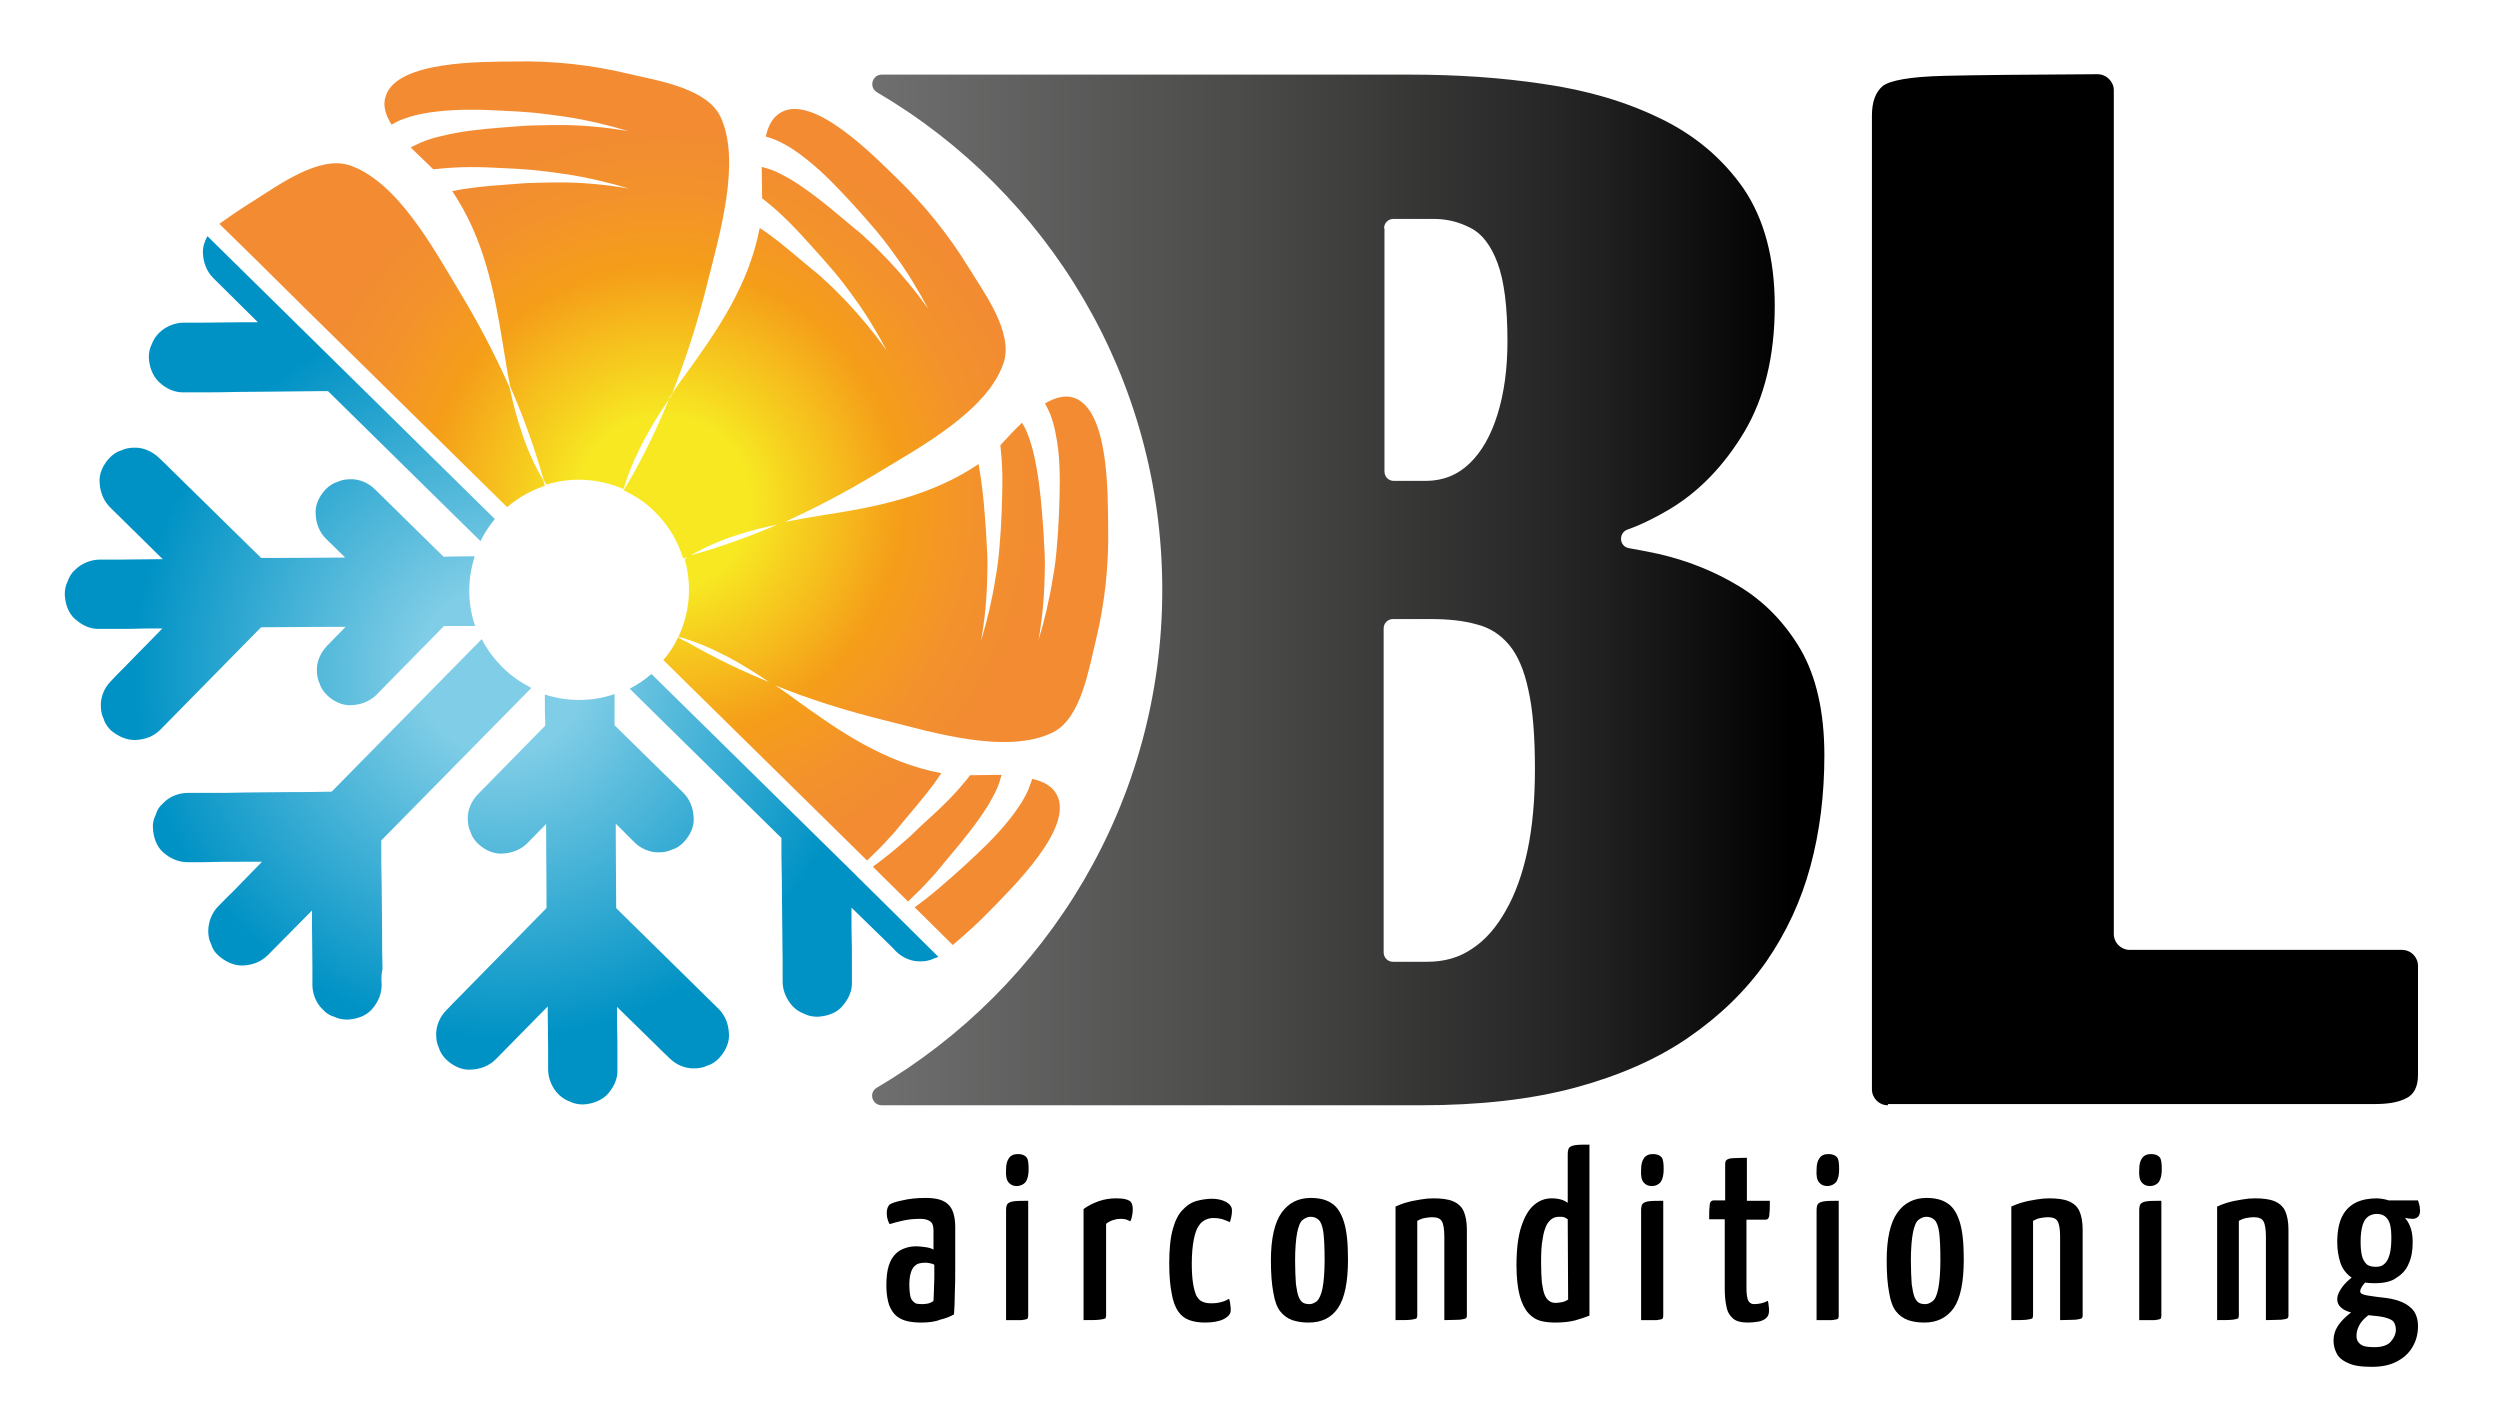 <svg xmlns="http://www.w3.org/2000/svg" xmlns:xlink="http://www.w3.org/1999/xlink" id="Laag_1" x="0px" y="0px" viewBox="0 0 609.8 347.3" style="enable-background:new 0 0 609.8 347.3;" xml:space="preserve"><style type="text/css">	.st0{display:none;}	.st1{display:inline;}	.st2{fill:url(#SVGID_1_);}	.st3{fill:url(#SVGID_00000124146181376043253720000010539464051455171237_);}	.st4{fill:url(#SVGID_00000124147624838740614530000000704382605026519186_);}	.st5{fill:url(#SVGID_00000011710517889888138100000017371019028739416197_);}	.st6{fill:url(#SVGID_00000149365477736247526080000013736883973775707778_);}	.st7{fill:url(#SVGID_00000005968002079371355200000004864018134047066767_);}	.st8{fill:url(#SVGID_00000049903574186377209380000002833324323070417280_);}	.st9{fill:url(#SVGID_00000063596688851253234250000001582998236078323643_);}	.st10{fill:url(#SVGID_00000088118693981704418270000011757674389922954680_);}	.st11{fill:url(#SVGID_00000026157174370563733450000012941808799183472564_);}	.st12{fill:url(#SVGID_00000058578372898279221970000016539830792251043515_);}	.st13{fill:url(#SVGID_00000149368010027114554420000017283811215957473723_);}	.st14{fill:url(#SVGID_00000056421804537446449030000011864044077133169587_);}	.st15{fill:url(#SVGID_00000048473931001928138260000006863303176786065321_);}	.st16{fill:url(#SVGID_00000110448434709578291290000017911387838614178996_);}	.st17{fill:url(#SVGID_00000157291912633595010460000011753703022658730142_);}	.st18{fill:url(#SVGID_00000106837730951471063600000016355391273633969300_);}	.st19{fill:url(#SVGID_00000168108231499881619400000008106733768629349534_);}	.st20{fill:url(#SVGID_00000050644843694468112700000014569156837449962664_);}	.st21{fill:url(#SVGID_00000033339385230362049500000013605070352153869226_);}	.st22{fill:url(#SVGID_00000165209461430068991650000014246388874244173464_);}	.st23{fill:url(#SVGID_00000116235858718300121540000018098455919314469545_);}	.st24{fill:url(#SVGID_00000145771302531053893970000013869220537751277984_);}	.st25{fill:url(#SVGID_00000170977506554591661180000007726222077902882746_);}</style><g class="st0">	<g class="st1">		<linearGradient id="SVGID_1_" gradientUnits="userSpaceOnUse" x1="18.494" y1="69.548" x2="241.019" y2="302.632">			<stop offset="0" style="stop-color:#706F6F"></stop>			<stop offset="0.405" style="stop-color:#494948"></stop>			<stop offset="0.758" style="stop-color:#212121"></stop>			<stop offset="0.965" style="stop-color:#000000"></stop>		</linearGradient>		<path class="st2" d="M49.8,96.3c-0.5,1.6-0.5,1.6-6.3,10.4c-1.6,2.4-3.5,5.7-5,8.1c-5.2,7.2-7.5-3.7-8.2-7.3    c-0.7-3.6-0.9-8.5-1-12.2c0.8-8.6,4.1-12.6,15.1-25.3c0.9-0.9,3.2-3.3,3.2,0.1c0.2,10.7,0.2,10.7,2,16.9    C50.1,88.3,51.2,92,49.8,96.3"></path>					<linearGradient id="SVGID_00000106129307481331425370000008924199642228597632_" gradientUnits="userSpaceOnUse" x1="11.866" y1="75.874" x2="234.394" y2="308.961">			<stop offset="0" style="stop-color:#706F6F"></stop>			<stop offset="0.405" style="stop-color:#494948"></stop>			<stop offset="0.758" style="stop-color:#212121"></stop>			<stop offset="0.965" style="stop-color:#000000"></stop>		</linearGradient>		<path style="fill:url(#SVGID_00000106129307481331425370000008924199642228597632_);" d="M81.9,128.4c0,1,0,1-9.8,21.3    c-3.4,5.1-8.1,7.7-29-16.2c-5.3-8-3.8-10.4,8.5-29.4c2.1-2.6,4.3-3.3,6.5-2c0.8,0.4,1.7,1.2,2.3,1.8c6,6.2,7.4,7.7,16.5,15    C78.3,120.2,82,123.5,81.9,128.4"></path>					<linearGradient id="SVGID_00000159461492186678980280000011468502166661792915_" gradientUnits="userSpaceOnUse" x1="20.07" y1="68.043" x2="242.597" y2="301.127">			<stop offset="0" style="stop-color:#706F6F"></stop>			<stop offset="0.405" style="stop-color:#494948"></stop>			<stop offset="0.758" style="stop-color:#212121"></stop>			<stop offset="0.965" style="stop-color:#000000"></stop>		</linearGradient>		<path style="fill:url(#SVGID_00000159461492186678980280000011468502166661792915_);" d="M133.7,158c0.2,1.9,0.2,1.9-8.6,22.6    c-5,8-12.3,3.6-39.7-12.8c-2-1.4-7.2-5.2-6.7-11.6c0.1-0.9,3.2-7.6,9.3-20c1.6-2.4,4.2-4.6,10.6-2.5c3.4,1.1,7.3,4,10.4,5.8    c5,2.9,11.9,6.4,17,9.1C128,149.6,133.1,152.7,133.7,158"></path>					<linearGradient id="SVGID_00000124160181850408859530000011583831538600816038_" gradientUnits="userSpaceOnUse" x1="34.79" y1="53.99" x2="257.316" y2="287.074">			<stop offset="0" style="stop-color:#706F6F"></stop>			<stop offset="0.405" style="stop-color:#494948"></stop>			<stop offset="0.758" style="stop-color:#212121"></stop>			<stop offset="0.965" style="stop-color:#000000"></stop>		</linearGradient>		<path style="fill:url(#SVGID_00000124160181850408859530000011583831538600816038_);" d="M187.8,184.4c0.1,2,0.1,2-9.4,20.5    c-4.2,6.1-4.2,6.1-37.5-8.6c-2-1-7.9-4.2-7.7-10.2c0-0.3,0-0.3,8.6-20.5c1-1.6,3.3-5.4,11.5-3.3c0.9,0.2,0.9,0.2,28,13.4    C183.1,176.8,187.6,179.5,187.8,184.4"></path>					<linearGradient id="SVGID_00000081636836740761380220000004903430650201216958_" gradientUnits="userSpaceOnUse" x1="47.091" y1="42.243" x2="269.619" y2="275.33">			<stop offset="0" style="stop-color:#706F6F"></stop>			<stop offset="0.405" style="stop-color:#494948"></stop>			<stop offset="0.758" style="stop-color:#212121"></stop>			<stop offset="0.965" style="stop-color:#000000"></stop>		</linearGradient>		<path style="fill:url(#SVGID_00000081636836740761380220000004903430650201216958_);" d="M225.6,207.4c-0.3,1.2-0.6,2.5-11.1,17.7    c-2.2,2.7-4.3,3.4-7.4,2.5c-2-0.6-4.3-2.5-6.1-3.6c-3.3-2-8-4.3-11.4-6c-3.9-2.3-5.5-5.2-5-8.6c0.5-3.2,3.3-6.7,4.8-9.5    c1.4-2.7,3.2-6.3,4.6-9c5.5-8.2,13.4-2.6,29,8.6C224.3,200.6,226.7,202.9,225.6,207.4"></path>					<linearGradient id="SVGID_00000085970271154163015160000017365069351243923331_" gradientUnits="userSpaceOnUse" x1="-14.865" y1="101.395" x2="207.662" y2="334.481">			<stop offset="0" style="stop-color:#706F6F"></stop>			<stop offset="0.405" style="stop-color:#494948"></stop>			<stop offset="0.758" style="stop-color:#212121"></stop>			<stop offset="0.965" style="stop-color:#000000"></stop>		</linearGradient>		<path style="fill:url(#SVGID_00000085970271154163015160000017365069351243923331_);" d="M63.8,166.2c0.1,1.8,0.1,1.8-3.8,11.9    c-1,2.6-2.2,6.3-3,9c-1.3,2.7-4.8,10-27.6-19.1c-6.1-9.6-4.1-13.9,3.2-29.9c0.6-1.1,2.3-3.9,5.7-1.5c0.8,0.5,1.7,1.5,2.3,2.2    c7.7,9,7.7,9,17.4,17.3C59.5,157.5,63.4,161.1,63.8,166.2"></path>					<linearGradient id="SVGID_00000163776874114190098200000000835432723993305475_" gradientUnits="userSpaceOnUse" x1="-7.137" y1="94.017" x2="215.39" y2="327.103">			<stop offset="0" style="stop-color:#706F6F"></stop>			<stop offset="0.405" style="stop-color:#494948"></stop>			<stop offset="0.758" style="stop-color:#212121"></stop>			<stop offset="0.965" style="stop-color:#000000"></stop>		</linearGradient>		<path style="fill:url(#SVGID_00000163776874114190098200000000835432723993305475_);" d="M117.2,197.1c0.1,0.6,0.1,0.6-6.5,19.4    c-3.7,6.7-12.5,2.6-38.6-11.8c-10.6-7-9.7-9.2-1.4-30.2c2.5-4.3,6.7-3.3,8.4-2.7c2.4,0.9,2.4,0.9,12.8,7.1    c5.1,3.1,12.2,6.7,17.5,9.4C111.2,189.4,116.3,192.3,117.2,197.1"></path>					<linearGradient id="SVGID_00000075162365999566079560000013386765121114318988_" gradientUnits="userSpaceOnUse" x1="8.979" y1="78.63" x2="231.506" y2="311.716">			<stop offset="0" style="stop-color:#706F6F"></stop>			<stop offset="0.405" style="stop-color:#494948"></stop>			<stop offset="0.758" style="stop-color:#212121"></stop>			<stop offset="0.965" style="stop-color:#000000"></stop>		</linearGradient>		<path style="fill:url(#SVGID_00000075162365999566079560000013386765121114318988_);" d="M170,219.7c0.1,0.8,0.1,0.8-7.4,16.6    c-3.4,5-4,4.8-35.4-6.6c-5.3-2.3-8.1-5.1-8.4-8.4c-0.1-1.3,6.4-17.2,6.5-17.4c1.3-2.2,3.8-4.5,11-2.9c0.2,0,0.2,0,27.3,11.4    C165.3,213.3,169.7,215.5,170,219.7"></path>					<linearGradient id="SVGID_00000064341036993128900480000009291129148015625908_" gradientUnits="userSpaceOnUse" x1="22.74" y1="65.495" x2="245.266" y2="298.579">			<stop offset="0" style="stop-color:#706F6F"></stop>			<stop offset="0.405" style="stop-color:#494948"></stop>			<stop offset="0.758" style="stop-color:#212121"></stop>			<stop offset="0.965" style="stop-color:#000000"></stop>		</linearGradient>		<path style="fill:url(#SVGID_00000064341036993128900480000009291129148015625908_);" d="M205.4,237.3c-0.4,1.4-0.4,1.4-9.2,13    c-1.2,1.4-2.8,2.5-5.9,1.9c-1.7-0.3-3.8-1.6-5.5-2.3c-3.1-1.3-7.4-2.8-10.6-4c-4.7-2-5.5-4.5-5.4-6.3c0-0.3,0.1-0.9,7.4-14.7    c4.9-6.8,12.3-2.4,27,6.3C204.2,232.1,206.4,233.8,205.4,237.3"></path>					<linearGradient id="SVGID_00000019645937144917879150000001876199319602511806_" gradientUnits="userSpaceOnUse" x1="-35.331" y1="120.934" x2="187.195" y2="354.019">			<stop offset="0" style="stop-color:#706F6F"></stop>			<stop offset="0.405" style="stop-color:#494948"></stop>			<stop offset="0.758" style="stop-color:#212121"></stop>			<stop offset="0.965" style="stop-color:#000000"></stop>		</linearGradient>		<path style="fill:url(#SVGID_00000019645937144917879150000001876199319602511806_);" d="M52.6,202.1c0.4,1.5,0.4,1.5-0.5,10.2    c-0.2,2.2-0.2,5.1-0.1,7.2c-0.7,5.9-11.4-2.5-24.9-19.6c-5.9-8.7-7.3-13.6-5.1-28.6c0.3-1.2,0.9-3.4,3.9-0.7    c0.7,0.7,1.6,1.7,2.2,2.5c7.5,9.6,7.8,9.9,17.5,19C47,193.4,51.2,197.5,52.6,202.1"></path>					<linearGradient id="SVGID_00000003066276955165371000000000383763690086023308_" gradientUnits="userSpaceOnUse" x1="-27.206" y1="113.178" x2="195.321" y2="346.262">			<stop offset="0" style="stop-color:#706F6F"></stop>			<stop offset="0.405" style="stop-color:#494948"></stop>			<stop offset="0.758" style="stop-color:#212121"></stop>			<stop offset="0.965" style="stop-color:#000000"></stop>		</linearGradient>		<path style="fill:url(#SVGID_00000003066276955165371000000000383763690086023308_);" d="M105.6,230.1c0.5,1.3,0.5,1.3-1,8.8    c-0.4,1.8-0.6,4.3-0.8,6.2c-0.8,2.4-2.1,6.4-35.3-10.5c-11.3-6.7-10.7-10.5-8.4-24.6c0.9-2.5,3.2-3.2,6.8-1.9    c1.2,0.4,2.8,1.1,3.9,1.7c10.6,5.7,12.8,6.9,26.3,13C98.9,223.7,104.1,226.2,105.6,230.1"></path>					<linearGradient id="SVGID_00000038373080900765954060000015354271085522816955_" gradientUnits="userSpaceOnUse" x1="-9.971" y1="96.723" x2="212.556" y2="329.808">			<stop offset="0" style="stop-color:#706F6F"></stop>			<stop offset="0.405" style="stop-color:#494948"></stop>			<stop offset="0.758" style="stop-color:#212121"></stop>			<stop offset="0.965" style="stop-color:#000000"></stop>		</linearGradient>		<path style="fill:url(#SVGID_00000038373080900765954060000015354271085522816955_);" d="M157,247.4c0.3,1,0.3,1-1.7,6.8    c-0.5,1.4-0.9,3.2-1.2,4.7c-1.7,3.6-7.1,2.4-32.4-4.2c-11.4-3.6-11.1-5-7.5-19.2c1.7-3.4,6.2-2.8,7.5-2.6    c0.4,0.1,0.4,0.1,28.5,9.2C151.8,242.8,156.1,244.4,157,247.4"></path>					<linearGradient id="SVGID_00000018212613347943939770000008032954955543673474_" gradientUnits="userSpaceOnUse" x1="-5.773" y1="92.715" x2="216.754" y2="325.8">			<stop offset="0" style="stop-color:#706F6F"></stop>			<stop offset="0.405" style="stop-color:#494948"></stop>			<stop offset="0.758" style="stop-color:#212121"></stop>			<stop offset="0.965" style="stop-color:#000000"></stop>		</linearGradient>		<path style="fill:url(#SVGID_00000018212613347943939770000008032954955543673474_);" d="M22.9,148c2.2-6.4,6.2-12,7.3-18.7    c0.8-4.7-0.4-9-0.8-10.4c-2.4-8.8-2.8-11.6-2.8-20.3c0-0.3,0-0.8-0.1-1.1c-0.1-0.8-0.4-1.2-0.6-1.3c-5.8,13.7-9.1,28.4-9.8,43.5    c0.4,1.9,1,4,1.8,6.3C17.9,146,20.5,153.4,22.9,148z"></path>					<linearGradient id="SVGID_00000134230977280281842640000000887840410909414276_" gradientUnits="userSpaceOnUse" x1="1.762" y1="142.942" x2="89.139" y2="234.465">			<stop offset="0" style="stop-color:#706F6F"></stop>			<stop offset="0.405" style="stop-color:#494948"></stop>			<stop offset="0.758" style="stop-color:#212121"></stop>			<stop offset="0.965" style="stop-color:#000000"></stop>		</linearGradient>		<path style="fill:url(#SVGID_00000134230977280281842640000000887840410909414276_);" d="M16.1,148.6c0.2,6.9,0.8,14.8,2.7,21.5    c1-2.3,2-9,1.9-11.5C20.5,154,16.3,149.3,16.1,148.6z"></path>					<linearGradient id="SVGID_00000140009139010920156910000003551036844271334555_" gradientUnits="userSpaceOnUse" x1="6.186" y1="182.84" x2="115.684" y2="297.533">			<stop offset="0" style="stop-color:#706F6F"></stop>			<stop offset="0.405" style="stop-color:#494948"></stop>			<stop offset="0.758" style="stop-color:#212121"></stop>			<stop offset="0.965" style="stop-color:#000000"></stop>		</linearGradient>		<path style="fill:url(#SVGID_00000140009139010920156910000003551036844271334555_);" d="M57.8,239.3c-0.9-2.1-1.2-5.8-2.4-7.7    c0,0-3.9-4.2-5.3-5.4c-3.1-2.7-8.7-6.3-10.7-8.3C44.7,225.8,51,233,57.8,239.3z"></path>					<linearGradient id="SVGID_00000040554944378656300280000011739572157628600709_" gradientUnits="userSpaceOnUse" x1="-35.862" y1="124.007" x2="183.917" y2="354.214">			<stop offset="0" style="stop-color:#706F6F"></stop>			<stop offset="0.405" style="stop-color:#494948"></stop>			<stop offset="0.758" style="stop-color:#212121"></stop>			<stop offset="0.965" style="stop-color:#000000"></stop>		</linearGradient>		<path style="fill:url(#SVGID_00000040554944378656300280000011739572157628600709_);" d="M63.4,243.1    c12.9,10.3,27.7,17.9,43.5,22.4c0.9,0,0.1-3.3-0.3-4.5c-0.8-2.2-1.4-4.5-3.1-6.3l0,0c-2.6-2.7-7.8-4.8-9.5-5.5    c-12.6-4.9-15-6.1-24.8-11c-1-0.5-2.4-1.2-3.5-1.6c-4.7-1.7-4.4,0.1-4.3,0.9C61.9,239.7,62.6,241.5,63.4,243.1z"></path>					<linearGradient id="SVGID_00000152232298607956483900000000632726443161127866_" gradientUnits="userSpaceOnUse" x1="-11.416" y1="113.268" x2="198.985" y2="333.651">			<stop offset="0" style="stop-color:#706F6F"></stop>			<stop offset="0.405" style="stop-color:#494948"></stop>			<stop offset="0.758" style="stop-color:#212121"></stop>			<stop offset="0.965" style="stop-color:#000000"></stop>		</linearGradient>		<path style="fill:url(#SVGID_00000152232298607956483900000000632726443161127866_);" d="M120,268.6c11.4,2,23.1,2.4,34.9,1.2    c-0.6-1.4-0.8-3-2-4c-2-1.7-6.2-2.6-7.6-2.9c-9.1-1.8-18-4.7-27.3-5.8c-2-0.3-5.4-0.4-5.6,1.6C113.8,264.5,115.2,267,120,268.6z"></path>					<linearGradient id="SVGID_00000051348458425090250880000011385605727715685527_" gradientUnits="userSpaceOnUse" x1="11.337" y1="87.678" x2="226.001" y2="312.526">			<stop offset="0" style="stop-color:#706F6F"></stop>			<stop offset="0.405" style="stop-color:#494948"></stop>			<stop offset="0.758" style="stop-color:#212121"></stop>			<stop offset="0.965" style="stop-color:#000000"></stop>		</linearGradient>		<path style="fill:url(#SVGID_00000051348458425090250880000011385605727715685527_);" d="M166.6,264.4c3.7,0.6,6.6,1.1,8.8,1.4    c2.8-0.8,5.6-1.7,8.4-2.7c1.2-0.4,2.3-0.9,3.5-1.3c2.3-3.3,2.3-3.4,2.4-3.5c0.4-2.1-1.5-3.1-2.4-3.6c-14.4-5.7-20.9-8.3-23.9-3.6    C159.1,261.9,158.7,262.7,166.6,264.4z"></path>					<linearGradient id="SVGID_00000095303601716227898130000014917111266240232602_" gradientUnits="userSpaceOnUse" x1="84.354" y1="184.237" x2="187.299" y2="292.067">			<stop offset="0" style="stop-color:#706F6F"></stop>			<stop offset="0.405" style="stop-color:#494948"></stop>			<stop offset="0.758" style="stop-color:#212121"></stop>			<stop offset="0.965" style="stop-color:#000000"></stop>		</linearGradient>		<path style="fill:url(#SVGID_00000095303601716227898130000014917111266240232602_);" d="M170.5,267.1c-2.7-0.4-5.4-0.7-8.2-0.7    c-1.4,0-3.8,0.2-4.1,1.4c0.1,0.6,0.2,1.1,0.4,1.6C162.6,268.8,166.5,268,170.5,267.1z"></path>					<linearGradient id="SVGID_00000041988940130433735020000006597455692986184887_" gradientUnits="userSpaceOnUse" x1="63.067" y1="99.028" x2="240.102" y2="284.463">			<stop offset="0" style="stop-color:#706F6F"></stop>			<stop offset="0.405" style="stop-color:#494948"></stop>			<stop offset="0.758" style="stop-color:#212121"></stop>			<stop offset="0.965" style="stop-color:#000000"></stop>		</linearGradient>		<path style="fill:url(#SVGID_00000041988940130433735020000006597455692986184887_);" d="M216,246.1c0-0.2,0-0.4,0-0.6    c0-0.1-2-11.1-8.7-3.8c-1.3,1.7-3.1,3.9-4.5,5.6c-1.4,1.6-3.4,3.7-4.5,5.5c-0.5,0.9-1.2,2.6-0.3,4.2    C204.4,253.8,210.4,250.2,216,246.1z"></path>					<linearGradient id="SVGID_00000039823194887226315640000009510574778575277450_" gradientUnits="userSpaceOnUse" x1="67.517" y1="60.191" x2="265.787" y2="267.867">			<stop offset="0" style="stop-color:#706F6F"></stop>			<stop offset="0.405" style="stop-color:#494948"></stop>			<stop offset="0.758" style="stop-color:#212121"></stop>			<stop offset="0.965" style="stop-color:#000000"></stop>		</linearGradient>		<path style="fill:url(#SVGID_00000039823194887226315640000009510574778575277450_);" d="M219.4,243.5c7.2-5.7,13.6-12,19.3-19    c0.2-0.8,0.3-1.4,0.3-1.8c-0.1-1.1-0.2-2.5-0.4-3.5c-0.6-2.5-3.8-14.7-10.7-5.8c-1.5,2.3-3.6,5.4-5.2,7.7c-1.7,2.4-4.3,5.4-5.6,8    c-1.3,2.7-1.4,5.2-0.2,7.3C218.8,239.7,219.3,240.7,219.4,243.5z"></path>	</g></g><linearGradient id="SVGID_00000118359477128202756310000003299770010355009414_" gradientUnits="userSpaceOnUse" x1="212.798" y1="143.875" x2="444.983" y2="143.875">	<stop offset="0" style="stop-color:#706F6F"></stop>	<stop offset="0.405" style="stop-color:#494948"></stop>	<stop offset="0.758" style="stop-color:#212121"></stop>	<stop offset="0.965" style="stop-color:#000000"></stop></linearGradient><path style="fill:url(#SVGID_00000118359477128202756310000003299770010355009414_);" d="M439.2,158.4c-3.9-6.6-8.9-11.7-15-15.4  c-6.1-3.7-12.7-6.3-19.7-7.9c-2.4-0.5-4.8-1-7.2-1.4c-2.3-0.4-2.6-3.6-0.4-4.5c3.4-1.2,6.8-2.9,10.2-4.9c7.4-4.4,13.5-10.8,18.4-19  c4.9-8.3,7.4-18.5,7.4-30.7c0-11.7-2.6-21.2-7.6-28.6c-5.1-7.3-11.8-13-20.3-17.1c-8.4-4.1-17.9-6.9-28.4-8.4  c-10.5-1.6-21.4-2.3-32.7-2.3H215.1c-2.4,0-3.2,3.1-1.2,4.3c41.6,24.4,69.6,69.6,69.6,121.4s-28,96.9-69.6,121.4  c-2.1,1.2-1.2,4.3,1.2,4.3h131.4c14.4,0,26.9-1.4,37.7-4.3c10.7-2.9,19.9-6.9,27.6-12.2c7.7-5.3,14-11.4,19-18.5  c4.9-7.1,8.5-14.8,10.8-23.3c2.3-8.5,3.4-17.5,3.4-27.1C445,173.6,443,165,439.2,158.4z M337.6,55.7c0-1.3,1-2.3,2.3-2.3h9.8  c3.2,0,6.1,0.7,9,2.2c2.8,1.4,5,4.3,6.6,8.6c1.6,4.3,2.4,10.7,2.4,19c0,6.7-0.8,12.6-2.4,17.8c-1.6,5.2-3.9,9.2-6.8,12  c-3,2.9-6.6,4.3-10.8,4.3h-7.7c-1.3,0-2.3-1-2.3-2.3V55.7z M372.6,207.4c-1.2,5.7-3,10.7-5.3,14.7c-2.3,4.1-5,7.2-8.2,9.3  c-3.2,2.2-6.8,3.2-11.1,3.2h-8.2c-1.3,0-2.3-1-2.3-2.3v-79c0-1.3,1-2.3,2.3-2.3h9.3c4.2,0,7.9,0.4,11.1,1.3c3.2,0.8,5.8,2.5,7.9,5  c2.1,2.5,3.7,6.2,4.7,11c1.1,4.8,1.6,11.3,1.6,19.4C374.4,195.1,373.8,201.7,372.6,207.4z"></path><path d="M460.5,269.6c-2.2,0-3.9-1.8-3.9-3.9V28.2c0-3.4,0.9-5.7,2.6-7.2c1.8-1.4,6.8-2.3,15-2.5c7.7-0.2,20.1-0.3,37.4-0.4  c2.2,0,4,1.8,4,3.9v205.8c0,2.2,1.8,3.9,3.9,3.9h66.4c2.2,0,3.9,1.8,3.9,3.9v26.6c0,2.9-1,4.8-2.9,5.7c-1.9,1-4.5,1.4-7.6,1.4H460.5  z"></path><g>	<g>					<radialGradient id="SVGID_00000000933803924587801180000010828778578022431906_" cx="124.11" cy="161.441" r="108.127" gradientTransform="matrix(-1 0 0 -1 286.07 284.062)" gradientUnits="userSpaceOnUse">			<stop offset="0.195" style="stop-color:#F7E822"></stop>			<stop offset="0.531" style="stop-color:#F59E19"></stop>			<stop offset="0.704" style="stop-color:#F3922C"></stop>			<stop offset="0.846" style="stop-color:#F28B32"></stop>		</radialGradient>		<path style="fill:url(#SVGID_00000000933803924587801180000010828778578022431906_);" d="M172.6,68.8c-2.3,9.5-5.3,18.8-8.9,27.8    c-2.8,4.1-5.5,8.4-7.7,12.9c-1.6,3.2-2.9,6.4-3.9,9.8c-6-2.6-12.7-3-18.8-1.1c-0.3-0.4-0.5-0.8-0.7-1.2    c-2.2-7.7-4.9-15.3-8.1-22.6c-0.7-3.2-1.2-6.4-1.7-9.6c-2.2-13.7-4.7-26.6-12.5-38.2c4-0.8,8.1-1.2,12.3-1.5l3.9-0.3    c1.3-0.1,2.5-0.2,3.8-0.2c2.5-0.1,5.1-0.1,7.7-0.1c5.1,0.1,10.3,0.6,15.4,1.5c-4.9-1.5-10-2.7-15.2-3.5c-2.6-0.4-5.2-0.7-7.8-1    c-1.3-0.1-2.6-0.2-3.9-0.3l-3.9-0.2c-5.2-0.3-10.5-0.4-15.9,0.2c-0.3,0-0.7,0.1-1,0.1c-1.7-1.7-3.7-3.5-5.5-5.3    c0.3-0.2,0.6-0.4,0.9-0.5c1.9-1,4.2-1.8,6.5-2.3c4.8-1.2,9.8-1.7,14.9-2.1l3.9-0.3c1.3-0.1,2.5-0.2,3.8-0.2    c2.5-0.1,5.1-0.1,7.7-0.1c5.1,0.1,10.3,0.6,15.4,1.5c-4.9-1.5-10-2.7-15.2-3.5c-2.6-0.4-5.2-0.7-7.8-1c-1.3-0.1-2.6-0.2-3.9-0.3    l-3.9-0.2c-5.2-0.3-10.5-0.4-15.9,0.2c-2.7,0.3-5.5,0.8-8.4,1.9c-0.9,0.3-1.8,0.8-2.7,1.3c-1.5-2.4-2.2-4.8-1.4-7    c2.8-8.7,24-8.3,31.4-8.4c9.3-0.2,18.7,0.8,27.8,3c6.7,1.6,19,3.4,22.4,10.4C180.9,39.3,175.4,57.6,172.6,68.8z M124.3,94.5    c-3.6-8.1-7.7-15.9-12.3-23.5c-6-9.9-15-26.8-26.8-30.7c-7.4-2.4-17.3,4.9-23.2,8.6c-2.9,1.8-5.7,3.7-8.5,5.7l9.6,9.4l1,1l9.1,9    l1,1l49.5,48.7c2.8-2.4,5.9-4.1,9.2-5.2c-0.1-0.2-0.1-0.4-0.2-0.7c-0.1-0.2-0.1-0.4-0.2-0.7c-2.1-3.5-3.8-7.3-5.1-11.2    C126.1,102.1,125.1,98.3,124.3,94.5z M227,214.3c0.9-0.9,1.7-1.9,2.5-2.9l2.5-3c3.3-3.9,6.5-7.9,9.1-12.1c1.2-2.1,2.4-4.2,2.9-6.3    c0.1-0.4,0.2-0.7,0.3-1c-2.6,0-5.3,0.1-7.7,0.1c-0.2,0.3-0.4,0.5-0.6,0.8c-3.4,4.3-7.3,7.9-11.2,11.4L222,204c-1,0.9-2,1.7-3,2.6    c-2,1.7-4,3.3-6.1,4.8l8.6,8.5c0,0,0.1-0.1,0.1-0.1C223.5,218,225.3,216.2,227,214.3z M250.8,192.7c-1.3,2.8-2.9,5.1-4.6,7.2    c-3.4,4.3-7.3,7.9-11.1,11.4l-2.9,2.6c-1,0.9-2,1.7-3,2.6c-2,1.7-4,3.3-6.1,4.8l9.3,9.2c3.2-2.7,6.3-5.5,9.2-8.5    c5.1-5.3,20.4-20,16.2-28.1c-1.1-2.1-3.2-3.3-6-3.9C251.5,190.9,251.1,191.8,250.8,192.7z M165.4,155.4c-0.9,2-2.1,3.9-3.6,5.6    l49.7,48.9c0,0,0.1-0.1,0.1-0.1c1.9-1.8,3.7-3.6,5.4-5.5c0.9-0.9,1.7-1.9,2.5-2.9l2.5-3c2.7-3.2,5.4-6.4,7.6-9.8    c-13.7-2.6-24.6-10-35.9-18.2c-1.7-1.3-3.5-2.5-5.3-3.7c-7.2-2.9-14.3-6.3-21-10.2C166.7,156.3,166.1,155.9,165.4,155.4z     M167,136.4c1.8,6.2,1.3,12.9-1.5,18.9c3.5,1,6.8,2.3,10,3.9c4.5,2.2,8.8,4.9,12.9,7.7c9,3.7,18.4,6.6,27.8,8.9    c11.2,2.8,29.5,8.4,40.7,2.8c6.9-3.5,8.7-15.7,10.4-22.4c2.2-9.1,3.2-18.4,3-27.8c-0.1-7.4,0.3-28.5-8.4-31.4    c-2.2-0.7-4.6,0-7,1.4c0.5,0.9,0.9,1.8,1.3,2.7c1.1,2.9,1.5,5.6,1.9,8.4c0.6,5.4,0.4,10.7,0.2,15.9l-0.2,3.9    c-0.1,1.3-0.2,2.6-0.3,3.9c-0.2,2.6-0.5,5.2-1,7.8c-0.8,5.2-2,10.2-3.5,15.2c0.9-5.1,1.4-10.2,1.5-15.4c0.1-2.6,0.1-5.1-0.1-7.7    c-0.1-1.3-0.1-2.5-0.2-3.8l-0.3-3.9c-0.4-5.1-1-10.2-2.1-14.9c-0.6-2.4-1.3-4.7-2.3-6.5c-0.2-0.3-0.4-0.6-0.5-0.9    c-1.9,1.8-3.7,3.8-5.3,5.5c0,0.3,0.1,0.7,0.1,1c0.6,5.4,0.4,10.7,0.2,15.9l-0.2,3.9c-0.1,1.3-0.2,2.6-0.3,3.9    c-0.2,2.6-0.5,5.2-1,7.8c-0.8,5.2-2,10.2-3.5,15.2c0.9-5.1,1.4-10.2,1.5-15.4c0.1-2.6,0.1-5.1-0.1-7.7c-0.1-1.3-0.1-2.6-0.2-3.8    l-0.3-3.9c-0.3-4.2-0.8-8.3-1.5-12.3c-11.6,7.8-24.5,10.4-38.2,12.5c-3.2,0.5-6.4,1.1-9.6,1.7c-7.3,3.2-14.9,6-22.6,8.1    C167.6,135.9,167.3,136.2,167,136.4z M244.8,88.5c2.5-7.4-4.9-17.3-8.5-23.2c-4.9-8-10.8-15.3-17.5-21.8    c-5.3-5.1-20-20.4-28.1-16.2c-2.1,1.1-3.3,3.2-3.9,6c1,0.3,1.9,0.6,2.8,1c2.8,1.3,5.1,2.9,7.2,4.6c4.3,3.4,7.9,7.3,11.4,11.1    l2.6,2.9c0.9,1,1.7,2,2.6,3c1.7,2,3.3,4.1,4.8,6.2c3.1,4.2,5.8,8.7,8.2,13.2c-3-4.2-6.3-8.2-9.8-11.9c-1.8-1.9-3.6-3.7-5.5-5.4    c-0.9-0.9-1.9-1.7-2.9-2.5l-3-2.5c-3.9-3.3-7.9-6.5-12.1-9.1c-2.1-1.2-4.2-2.4-6.3-2.9c-0.4-0.1-0.7-0.2-1-0.3    c0,2.6,0.1,5.3,0.1,7.7c0.3,0.2,0.5,0.4,0.8,0.6c4.3,3.4,7.9,7.3,11.4,11.2l2.6,2.9c0.9,1,1.7,2,2.6,3c1.7,2,3.3,4.1,4.8,6.2    c3.1,4.2,5.8,8.7,8.2,13.2c-3-4.2-6.3-8.2-9.8-11.9c-1.8-1.9-3.6-3.7-5.5-5.4c-0.9-0.9-1.9-1.7-2.9-2.5l-3-2.5    c-3.2-2.7-6.4-5.4-9.8-7.6c-2.6,13.7-10,24.6-18.2,35.9c-1.3,1.7-2.5,3.5-3.7,5.3c-2.9,7.2-6.3,14.3-10.2,21    c-0.4,0.6-0.7,1.2-1.1,1.8c2.8,1.3,5.4,3,7.7,5.3c3.3,3.3,5.6,7.2,6.8,11.3c0.4-0.1,0.8-0.2,1.1-0.3c3.5-2.1,7.3-3.8,11.2-5.1    c3.7-1.3,7.5-2.2,11.4-3c8.1-3.6,15.9-7.7,23.5-12.3C224,109.3,240.9,100.3,244.8,88.5z"></path>		<g>							<radialGradient id="SVGID_00000164477535810800160620000002137444154969394315_" cx="163.782" cy="120.558" r="106.185" gradientTransform="matrix(-1 0 0 -1 286.07 284.062)" gradientUnits="userSpaceOnUse">				<stop offset="0.195" style="stop-color:#7FCDE6"></stop>				<stop offset="0.846" style="stop-color:#0092C5"></stop>			</radialGradient>			<path style="fill:url(#SVGID_00000164477535810800160620000002137444154969394315_);" d="M93.1,240.2c0,2.3-0.9,4.3-2.4,6     c-1.5,1.7-3.8,2.4-6,2.5c-1.1,0-2.2-0.2-3.2-0.7c-1.1-0.3-2-0.9-2.8-1.8c-1.6-1.5-2.5-3.8-2.5-6l0-0.1c0-1.6,0-3.1,0-4.7     c0-3.2-0.1-6.4-0.1-9.6c0-1.2,0-2.5,0-3.7l-10.8,10.9c-1.6,1.6-3.7,2.4-6,2.5c-2.3,0.1-4.4-1-6-2.4c-0.9-0.8-1.5-1.7-1.8-2.8     c-0.5-1-0.7-2-0.7-3.2c0-2.2,0.9-4.5,2.4-6l0.1-0.1c1.1-1.1,2.1-2.2,3.2-3.2l7.4-7.6c-1.7,0-3.4,0-5.1,0c-3.1,0-6.1,0-9.2,0.1     c-1.3,0-2.6,0-3.8,0c-2.3,0-4.3-0.9-6-2.4c-1.7-1.5-2.4-3.8-2.5-6c-0.1-1.1,0.2-2.2,0.7-3.2c0.3-1.1,0.9-2,1.8-2.8     c1.5-1.6,3.8-2.5,6-2.5c0,0,0,0,0.1,0c1.6,0,3.1,0,4.7,0c3.2,0,6.4,0,9.6-0.1c3.7,0,7.4-0.1,11.2-0.1c3.1,0,6.1,0,9.2-0.1     c0.1,0,0.2,0,0.3,0l36.6-37.2c1.3,2.5,3,4.8,5.1,6.9c2.1,2.1,4.5,3.7,7,5l-36.6,37.2c0,0.4,0,0.8,0,1.3c0,3.2,0,6.4,0.1,9.6     c0,3.7,0.1,7.4,0.1,11.2c0,3.1,0,6.1,0.1,9.2C93,237.6,93,238.9,93.1,240.2z M33.1,180.5c2.3-0.1,4.4-0.9,6-2.5l23.7-24.1     c0.3-0.3,0.6-0.6,0.9-0.9c0.1,0,0.2,0,0.3,0c5.6,0,11.2-0.1,16.8-0.1c1.2,0,2.3,0,3.5,0l-4.6,4.7c-1.5,1.6-2.5,3.8-2.4,6     c0,1.1,0.2,2.2,0.7,3.2c0.3,1.1,1,2,1.8,2.8c1.6,1.5,3.8,2.6,6,2.4c2.2-0.1,4.4-0.9,6-2.5l16.5-16.8c1.8,0,3.6,0,5.3,0     c0.8,0,1.5,0,2.3,0c-1.9-5.5-1.9-11.4-0.1-17c-2.5,0-5.1,0-7.6,0.1l-16.8-16.5c-1.5-1.5-3.8-2.5-6-2.4c-1.1,0-2.2,0.2-3.2,0.7     c-1.1,0.3-2,1-2.8,1.8c-1.5,1.6-2.6,3.8-2.4,6c0.1,2.3,0.9,4.4,2.5,6l4.7,4.6c-5.4,0-10.9,0.1-16.3,0.1c-1.4,0-2.8,0-4.2,0     l-21.6-21.2c-1.1-1.1-2.2-2.2-3.4-3.3l0,0c-1.6-1.5-3.8-2.5-6-2.4c-1.1,0-2.2,0.2-3.2,0.7c-1.1,0.3-2,1-2.8,1.8     c-1.5,1.6-2.6,3.8-2.4,6c0.1,2.2,0.9,4.4,2.5,6l12.9,12.7c-0.3,0-0.7,0-1,0c-3.2,0-6.4,0.1-9.6,0.1c-1.5,0-3,0-4.6,0     c-0.1,0-0.1,0-0.2,0c-2.2,0-4.5,1-6,2.5c-0.9,0.8-1.4,1.7-1.8,2.8c-0.5,1-0.7,2-0.7,3.2c0.1,2.2,0.8,4.5,2.5,6     c1.7,1.5,3.7,2.5,6,2.4c1,0,2.1,0,3.1,0c2.8,0,5.7,0,8.5-0.1c1.2,0,2.5,0,3.7,0l-9.3,9.5c-1.1,1.1-2.2,2.2-3.3,3.4l0,0     c-1.5,1.5-2.5,3.8-2.4,6c0,1.1,0.2,2.2,0.7,3.2c0.3,1.1,1,2,1.8,2.8C28.7,179.5,30.8,180.6,33.1,180.5z M154.8,205.5     c1.5,1.5,3.8,2.5,6,2.4c1.1,0,2.2-0.2,3.2-0.7c1.1-0.3,2-1,2.8-1.8c1.5-1.6,2.6-3.8,2.4-6c-0.1-2.2-0.9-4.4-2.5-6l-16.8-16.5     c0-1.8,0-3.6,0-5.3c0-0.8,0-1.5,0-2.3c-5.5,1.9-11.5,1.9-17,0.1c0,2.5,0,5.1,0.1,7.6l-16.5,16.8c-1.5,1.6-2.5,3.8-2.4,6     c0,1.1,0.2,2.2,0.7,3.2c0.3,1.1,1,2,1.8,2.8c1.6,1.5,3.8,2.6,6,2.4c2.2-0.1,4.4-0.9,6-2.5l4.6-4.7c0,5.4,0.1,10.9,0.1,16.3     c0,1.4,0,2.8,0,4.2l-21.2,21.6c-1.1,1.1-2.2,2.2-3.3,3.4l0,0c-1.5,1.5-2.5,3.8-2.4,6c0,1.1,0.2,2.2,0.7,3.2c0.3,1.1,1,2,1.8,2.8     c1.6,1.5,3.8,2.6,6,2.4c2.3-0.1,4.4-0.9,6-2.5l12.7-12.9c0,0.3,0,0.7,0,1c0,3.2,0.1,6.4,0.1,9.6c0,1.5,0,3,0,4.6     c0,0.1,0,0.1,0,0.2c0,2.2,1,4.5,2.5,6c0.8,0.8,1.7,1.4,2.8,1.8c1,0.5,2.1,0.7,3.2,0.7c2.2-0.1,4.5-0.9,6-2.5     c1.5-1.7,2.5-3.7,2.4-6c0-1,0-2.1,0-3.1c0-2.8,0-5.7-0.1-8.5c0-1.2,0-2.5,0-3.7l9.5,9.3c1.1,1.1,2.2,2.2,3.4,3.3l0,0     c1.5,1.5,3.8,2.5,6,2.4c1.1,0,2.2-0.2,3.2-0.7c1.1-0.3,2-1,2.8-1.8c1.5-1.6,2.6-3.8,2.4-6c-0.1-2.3-0.9-4.4-2.5-6l-24.1-23.7     c-0.3-0.3-0.6-0.6-0.9-0.9c0-0.1,0-0.2,0-0.3c0-5.6-0.1-11.2-0.1-16.8c0-1.2,0-2.3,0-3.5L154.8,205.5z M44.9,95.7l3.8,0     c3.1,0,6.1,0,9.2-0.1c3.7,0,7.4-0.1,11.2-0.1c3.2,0,6.4-0.1,9.6-0.1c0.4,0,0.8,0,1.3,0l37.2,36.6c0.9-1.9,2.1-3.7,3.5-5.4     l-70.1-69c-0.7,1.3-1.2,2.7-1.1,4.2c0.1,2.2,0.9,4.4,2.5,6l10.9,10.8c-1.2,0-2.5,0-3.7,0c-3.2,0-6.4,0.1-9.6,0.1     c-1.6,0-3.1,0-4.7,0l-0.1,0c-2.2,0-4.5,1-6,2.5c-0.8,0.8-1.4,1.7-1.8,2.8c-0.5,1-0.7,2-0.7,3.2c0.1,2.2,0.9,4.5,2.5,6     C40.5,94.8,42.6,95.8,44.9,95.7z M190.6,204.4c0,0.1,0,0.2,0,0.3c0,3.1,0,6.1,0.1,9.2c0,3.7,0.1,7.4,0.1,11.2     c0,3.2,0.1,6.4,0.1,9.6c0,1.6,0,3.1,0,4.7c0,0,0,0,0,0.1c0,2.2,1,4.4,2.5,6c0.8,0.8,1.7,1.4,2.8,1.8c1,0.5,2,0.7,3.2,0.7     c2.2-0.1,4.5-0.8,6-2.5c1.5-1.7,2.5-3.7,2.4-6l0-3.8c0-3.1,0-6.1-0.1-9.2c0-1.7,0-3.4,0-5.1l7.6,7.4c1.1,1.1,2.2,2.1,3.2,3.2     l0.1,0.1c1.5,1.5,3.8,2.5,6,2.4c1.1,0,2.2-0.2,3.2-0.7c0.4-0.1,0.7-0.3,1.1-0.4l-9.5-9.4l-1-1l-9-8.9l-1-1l-49.5-48.7     c-1.6,1.4-3.4,2.6-5.3,3.6L190.6,204.4z"></path>		</g>	</g></g><g>	<path d="M224.6,322.6c-1.1,0-2.1-0.1-3.1-0.3s-1.9-0.6-2.7-1.2c-0.8-0.6-1.4-1.5-1.9-2.7c-0.4-1.2-0.7-2.8-0.7-4.8   c0-2,0.2-3.7,0.6-4.9c0.4-1.3,1-2.2,1.7-2.9c0.7-0.7,1.5-1.1,2.4-1.4s1.8-0.4,2.7-0.4c0.6,0,1.3,0.1,2.1,0.2c0.8,0.1,1.5,0.3,2,0.6   c0-1,0-1.9,0-2.6s0-1.3,0-1.9c0-0.8-0.1-1.4-0.3-1.8c-0.2-0.4-0.6-0.7-1.1-0.9c-0.5-0.2-1.1-0.3-1.8-0.3c-1.4,0-2.7,0.1-4.1,0.4   c-1.4,0.3-2.5,0.6-3.4,0.9c-0.3-0.5-0.5-1.1-0.6-1.6c-0.1-0.5-0.1-1-0.1-1.4c0-0.3,0.1-0.6,0.2-1c0.1-0.3,0.3-0.6,0.5-0.8   c0.5-0.3,1.5-0.7,3.1-1c1.6-0.4,3.5-0.6,5.7-0.6c2.6,0,4.4,0.5,5.5,1.6c1.1,1,1.7,2.9,1.7,5.5v3c0,2.2,0,4.5,0,6.7   c0,2.3,0,4.4-0.1,6.4c0,2-0.1,3.7-0.2,5.2c-0.9,0.5-2,1-3.4,1.3C228.1,322.4,226.5,322.6,224.6,322.6z M225.1,318.1   c0.5,0,1.1-0.1,1.5-0.2c0.5-0.2,0.8-0.3,1.1-0.6c0-0.6,0.1-1.4,0.1-2.4c0-1,0.1-2.1,0.1-3.2c0-1.1,0-2.2,0-3.2   c-0.3-0.2-0.7-0.3-1.2-0.4c-0.4-0.1-0.8-0.1-1.2-0.1c-0.5,0-1,0.1-1.4,0.2c-0.4,0.1-0.8,0.4-1.2,0.8c-0.3,0.4-0.6,0.9-0.8,1.7   c-0.2,0.7-0.3,1.7-0.3,2.8c0,1,0.1,1.8,0.2,2.4c0.1,0.6,0.3,1.1,0.6,1.4c0.3,0.3,0.6,0.6,1,0.7   C224.2,318.1,224.6,318.1,225.1,318.1z"></path>	<path d="M248,289.3c-0.9,0-1.5-0.3-2-0.9c-0.5-0.6-0.7-1.6-0.6-3.1c0-1.2,0.2-2.1,0.7-2.8c0.5-0.7,1.2-1,2.2-1c1,0,1.7,0.3,2.1,0.8   c0.4,0.5,0.5,1.5,0.5,2.9c0,1.3-0.2,2.3-0.7,3.1C249.7,288.9,248.9,289.3,248,289.3z M245.4,322v-26.7c0-0.8,0.1-1.4,0.4-1.7   c0.3-0.3,0.8-0.5,1.6-0.6c0.8-0.1,1.9-0.1,3.4-0.1v28.1c0,0.3-0.1,0.6-0.2,0.7c-0.2,0.1-0.6,0.2-1.4,0.3   C248.5,322,247.2,322,245.4,322z"></path>	<path d="M264.3,322v-27.1c1.1-0.8,2.3-1.4,3.7-1.9c1.4-0.5,2.8-0.7,4.3-0.7c1.6,0,2.6,0.2,3.2,0.6c0.6,0.4,0.8,1.1,0.8,2   c0,0.3,0,0.8-0.1,1.3c-0.1,0.6-0.2,1.2-0.5,1.7c-0.4-0.2-0.8-0.4-1.2-0.5c-0.4-0.1-0.9-0.1-1.3-0.1c-0.5,0-1.1,0.1-1.7,0.3   c-0.6,0.2-1.2,0.5-1.7,0.9v22.4c0,0.3-0.1,0.6-0.2,0.7c-0.2,0.1-0.6,0.2-1.4,0.3C267.4,322,266.1,322,264.3,322z"></path>	<path d="M293.9,322.6c-1.4,0-2.7-0.2-3.8-0.6c-1.1-0.4-2-1.1-2.7-2.1c-0.7-1-1.3-2.5-1.6-4.4c-0.4-1.9-0.6-4.4-0.6-7.4   c0-3.5,0.3-6.3,0.9-8.4c0.6-2.1,1.4-3.7,2.5-4.7c1-1.1,2.2-1.8,3.4-2.1s2.4-0.5,3.6-0.5c1.4,0,2.6,0.3,3.5,0.8   c0.9,0.5,1.4,1.2,1.4,2c0,0.3,0,0.8-0.1,1.3c-0.1,0.5-0.2,1-0.4,1.6c-0.5-0.2-1.1-0.5-1.8-0.7c-0.7-0.2-1.4-0.3-2.2-0.3   c-0.6,0-1.2,0.1-1.9,0.4c-0.6,0.3-1.2,0.7-1.7,1.5c-0.5,0.7-0.9,1.8-1.2,3.3c-0.3,1.5-0.5,3.5-0.5,5.9c0,1.9,0.1,3.5,0.3,4.8   s0.5,2.3,0.8,3c0.4,0.7,0.9,1.3,1.5,1.5c0.6,0.3,1.3,0.4,2.2,0.4c0.9,0,1.7-0.1,2.4-0.3c0.8-0.2,1.4-0.5,1.9-0.8   c0.2,0.6,0.3,1.1,0.3,1.5c0.1,0.4,0.1,0.9,0.1,1.3c0,0.9-0.6,1.6-1.8,2.2C297.4,322.3,295.8,322.6,293.9,322.6z"></path>	<path d="M319.2,322.6c-1.5,0-2.8-0.2-4-0.6c-1.1-0.4-2.1-1.1-2.9-2.1c-0.8-1-1.4-2.6-1.7-4.6c-0.4-2-0.6-4.6-0.6-7.9   c0-5.3,0.9-9.2,2.6-11.6c1.7-2.4,4.1-3.6,7.1-3.6c2.1,0,3.8,0.4,5.1,1.3c1.3,0.8,2.3,2.3,3,4.5c0.7,2.2,1,5.2,1,9.2   c0,5.5-0.8,9.4-2.4,11.8C324.8,321.4,322.4,322.6,319.2,322.6z M319.4,318.1c0.7,0,1.3-0.3,1.9-0.8c0.5-0.5,1-1.6,1.3-3.1   c0.3-1.6,0.5-3.9,0.5-6.8c0-3-0.1-5.2-0.3-6.8c-0.2-1.5-0.6-2.5-1.1-3c-0.5-0.5-1.2-0.8-2-0.8c-0.7,0-1.4,0.3-2,0.8   c-0.6,0.5-1,1.6-1.3,3.1c-0.3,1.6-0.5,3.8-0.5,6.8c0,2.3,0.1,4.2,0.2,5.7c0.2,1.4,0.4,2.5,0.7,3.2s0.7,1.2,1.1,1.4   S318.8,318.1,319.4,318.1z"></path>	<path d="M340.4,322v-27.7c0.7-0.3,1.6-0.7,2.7-1c1-0.3,2.1-0.5,3.3-0.7c1.1-0.2,2.2-0.3,3.2-0.3c2,0,3.6,0.2,4.8,0.7   c1.2,0.5,2.1,1.3,2.6,2.4s0.8,2.6,0.8,4.5v21c0,0.3-0.1,0.6-0.3,0.7c-0.2,0.1-0.6,0.2-1.4,0.3c-0.8,0-2,0.1-3.8,0.1v-20.4   c0-1.7-0.2-3-0.6-3.7c-0.4-0.7-1.2-1-2.4-1c-0.5,0-1.2,0.1-1.8,0.2s-1.3,0.4-1.8,0.7v23.1c0,0.3-0.1,0.6-0.2,0.7   c-0.2,0.1-0.6,0.2-1.3,0.3C343.4,322,342.2,322,340.4,322z"></path>	<path d="M379.4,322.6c-1.2,0-2.4-0.1-3.6-0.4c-1.1-0.3-2.1-0.9-3-1.9c-0.9-1-1.6-2.4-2.1-4.2c-0.5-1.9-0.8-4.4-0.8-7.5   c0-3.9,0.4-7.1,1.2-9.5c0.8-2.4,1.8-4.1,3.1-5.2c1.3-1.1,2.7-1.6,4.3-1.6c0.9,0,1.6,0.1,2.3,0.3c0.7,0.2,1.2,0.5,1.6,0.8v-11.8   c0-0.8,0.1-1.4,0.4-1.7c0.3-0.3,0.8-0.5,1.6-0.6c0.8-0.1,1.9-0.1,3.3-0.1v41.7c-1,0.4-2.2,0.8-3.6,1.2   C382.9,322.4,381.2,322.6,379.4,322.6z M379.5,317.8c0.6,0,1.1-0.1,1.6-0.2c0.5-0.1,0.9-0.3,1.4-0.6l-0.1-19.6   c-0.3-0.2-0.6-0.4-0.9-0.5s-0.8-0.1-1.2-0.1c-0.5,0-1.1,0.1-1.6,0.4c-0.5,0.3-1,0.8-1.4,1.5c-0.4,0.8-0.8,1.9-1,3.4   c-0.3,1.5-0.4,3.4-0.4,5.8c0,2.1,0.1,3.7,0.2,5c0.2,1.3,0.4,2.3,0.7,3c0.3,0.7,0.7,1.2,1.2,1.5   C378.4,317.7,378.9,317.8,379.5,317.8z"></path>	<path d="M402.9,289.3c-0.9,0-1.5-0.3-2-0.9c-0.5-0.6-0.7-1.6-0.6-3.1c0-1.2,0.2-2.1,0.7-2.8c0.5-0.7,1.2-1,2.2-1   c1,0,1.7,0.3,2.1,0.8c0.4,0.5,0.5,1.5,0.5,2.9c0,1.3-0.2,2.3-0.7,3.1C404.6,288.9,403.9,289.3,402.9,289.3z M400.3,322v-26.7   c0-0.8,0.1-1.4,0.4-1.7c0.3-0.3,0.8-0.5,1.6-0.6c0.8-0.1,1.9-0.1,3.4-0.1v28.1c0,0.3-0.1,0.6-0.2,0.7c-0.2,0.1-0.6,0.2-1.4,0.3   C403.4,322,402.1,322,400.3,322z"></path>	<path d="M426.4,322.6c-1.7,0-2.9-0.3-3.7-1c-0.8-0.7-1.4-1.7-1.6-3c-0.3-1.3-0.4-2.8-0.4-4.5v-16.7h-3.8c0-1.4,0-2.4,0.1-3   c0-0.6,0.1-1.1,0.3-1.3c0.2-0.2,0.4-0.3,0.8-0.3h2.7v-8.7c0-0.6,0.1-1,0.4-1.2c0.3-0.2,0.8-0.4,1.6-0.4s1.9-0.1,3.3-0.1v10.5h5.6   c0,1.4,0,2.4-0.1,3c0,0.6-0.1,1.1-0.3,1.3c-0.1,0.2-0.4,0.3-0.7,0.3H426V314c0,0.7,0,1.4,0.1,2c0.1,0.6,0.2,1.1,0.5,1.5   c0.3,0.4,0.7,0.6,1.3,0.6c0.7,0,1.2-0.1,1.7-0.2c0.5-0.1,1-0.3,1.6-0.6c0.1,0.3,0.2,0.7,0.2,1.1c0.1,0.4,0.1,0.9,0.1,1.4   c0,0.8-0.3,1.4-0.8,1.8c-0.5,0.4-1.2,0.7-2,0.8C428,322.5,427.2,322.6,426.4,322.6z"></path>	<path d="M445.7,289.3c-0.9,0-1.5-0.3-2-0.9c-0.5-0.6-0.7-1.6-0.6-3.1c0-1.2,0.2-2.1,0.7-2.8c0.5-0.7,1.2-1,2.2-1   c1,0,1.7,0.3,2.1,0.8c0.4,0.5,0.5,1.5,0.5,2.9c0,1.3-0.2,2.3-0.7,3.1C447.4,288.9,446.6,289.3,445.7,289.3z M443.1,322v-26.7   c0-0.8,0.1-1.4,0.4-1.7c0.3-0.3,0.8-0.5,1.6-0.6c0.8-0.1,1.9-0.1,3.4-0.1v28.1c0,0.3-0.1,0.6-0.2,0.7c-0.2,0.1-0.6,0.2-1.4,0.3   C446.2,322,444.9,322,443.1,322z"></path>	<path d="M469.4,322.6c-1.5,0-2.8-0.2-4-0.6c-1.1-0.4-2.1-1.1-2.9-2.1c-0.8-1-1.4-2.6-1.7-4.6c-0.4-2-0.6-4.6-0.6-7.9   c0-5.3,0.9-9.2,2.6-11.6c1.7-2.4,4.1-3.6,7.1-3.6c2.1,0,3.8,0.4,5.1,1.3c1.3,0.8,2.3,2.3,3,4.5c0.7,2.2,1,5.2,1,9.2   c0,5.5-0.8,9.4-2.4,11.8C474.9,321.4,472.5,322.6,469.4,322.6z M469.6,318.1c0.7,0,1.3-0.3,1.9-0.8s1-1.6,1.3-3.1   c0.3-1.6,0.5-3.9,0.5-6.8c0-3-0.1-5.2-0.3-6.8c-0.2-1.5-0.6-2.5-1.1-3c-0.5-0.5-1.2-0.8-2-0.8c-0.7,0-1.4,0.3-2,0.8   c-0.6,0.5-1,1.6-1.3,3.1c-0.3,1.6-0.5,3.8-0.5,6.8c0,2.3,0.1,4.2,0.2,5.7c0.2,1.4,0.4,2.5,0.7,3.2s0.7,1.2,1.1,1.4   C468.5,318,469,318.1,469.6,318.1z"></path>	<path d="M490.6,322v-27.7c0.7-0.3,1.6-0.7,2.7-1c1-0.3,2.1-0.5,3.3-0.7c1.1-0.2,2.2-0.3,3.2-0.3c2,0,3.6,0.2,4.8,0.7   c1.2,0.5,2.1,1.3,2.6,2.4s0.8,2.6,0.8,4.5v21c0,0.3-0.1,0.6-0.3,0.7c-0.2,0.1-0.6,0.2-1.4,0.3c-0.8,0-2,0.1-3.8,0.1v-20.4   c0-1.7-0.2-3-0.6-3.7c-0.4-0.7-1.2-1-2.4-1c-0.5,0-1.2,0.1-1.8,0.2s-1.3,0.4-1.8,0.7v23.1c0,0.3-0.1,0.6-0.2,0.7   c-0.2,0.1-0.6,0.2-1.3,0.3C493.6,322,492.3,322,490.6,322z"></path>	<path d="M524.4,289.3c-0.9,0-1.5-0.3-2-0.9c-0.5-0.6-0.7-1.6-0.6-3.1c0-1.2,0.2-2.1,0.7-2.8c0.5-0.7,1.2-1,2.2-1   c1,0,1.7,0.3,2.1,0.8c0.4,0.5,0.5,1.5,0.5,2.9c0,1.3-0.2,2.3-0.7,3.1C526.1,288.9,525.4,289.3,524.4,289.3z M521.8,322v-26.7   c0-0.8,0.1-1.4,0.4-1.7c0.3-0.3,0.8-0.5,1.6-0.6c0.8-0.1,1.9-0.1,3.4-0.1v28.1c0,0.3-0.1,0.6-0.2,0.7c-0.2,0.1-0.6,0.2-1.4,0.3   C524.9,322,523.6,322,521.8,322z"></path>	<path d="M540.8,322v-27.7c0.7-0.3,1.6-0.7,2.7-1c1-0.3,2.1-0.5,3.3-0.7c1.1-0.2,2.2-0.3,3.2-0.3c2,0,3.6,0.2,4.8,0.7   c1.2,0.5,2.1,1.3,2.6,2.4s0.8,2.6,0.8,4.5v21c0,0.3-0.1,0.6-0.3,0.7c-0.2,0.1-0.6,0.2-1.4,0.3c-0.8,0-2,0.1-3.8,0.1v-20.4   c0-1.7-0.2-3-0.6-3.7c-0.4-0.7-1.2-1-2.4-1c-0.5,0-1.2,0.1-1.8,0.2s-1.3,0.4-1.8,0.7v23.1c0,0.3-0.1,0.6-0.2,0.7   c-0.2,0.1-0.6,0.2-1.3,0.3C543.8,322,542.5,322,540.8,322z"></path>	<path d="M578.5,333.4c-2.6,0-4.6-0.3-5.9-1c-1.4-0.6-2.3-1.5-2.7-2.4c-0.5-1-0.7-2-0.7-3c0-1.4,0.4-2.6,1.2-3.8   c0.8-1.1,1.8-2.1,3-3c1.2-0.9,2.5-1.5,3.9-1.9l1.9,1.6c-0.7,0.3-1.4,0.8-2.1,1.4c-0.7,0.6-1.3,1.3-1.7,2.1s-0.6,1.6-0.6,2.4   c0,0.6,0.1,1.1,0.4,1.5c0.3,0.4,0.7,0.8,1.3,1c0.6,0.2,1.5,0.3,2.7,0.3c1.9,0,3.3-0.5,4-1.4c0.8-0.9,1.2-1.9,1.2-2.8   c0-0.8-0.2-1.5-0.5-1.9c-0.3-0.5-1-0.8-2-1.1c-1-0.3-2.3-0.4-4.2-0.6c-1.5-0.1-2.9-0.3-4-0.6c-1.2-0.3-2.1-0.7-2.7-1.3   c-0.6-0.5-0.9-1.2-0.9-2c0-0.6,0.2-1.3,0.6-2c0.4-0.7,0.9-1.4,1.6-2.1s1.6-1.4,2.6-2.1l3.2,1c-0.2,0.1-0.4,0.3-0.8,0.7   c-0.4,0.4-0.7,0.8-1.1,1.3c-0.3,0.5-0.5,0.9-0.5,1.3c0,0.5,0.6,0.8,1.8,1c1.2,0.2,2.7,0.4,4.5,0.6c1.6,0.2,3,0.6,4.1,1.1   c1.1,0.5,2,1.2,2.7,2.1c0.6,0.9,1,2.1,1,3.7c0,1.7-0.4,3.4-1.2,4.8c-0.8,1.5-2,2.7-3.6,3.6C583.3,332.9,581.2,333.4,578.5,333.4z    M579.2,313c-2.3,0-4.2-0.4-5.5-1.3c-1.3-0.9-2.3-2.1-2.8-3.6c-0.5-1.5-0.8-3.2-0.8-5.1c0-2.6,0.4-4.7,1.2-6.3   c0.8-1.6,2-2.7,3.4-3.4c1.5-0.7,3.2-1,5.1-1c0.5,0,1.1,0.1,1.7,0.2c0.6,0.1,1.2,0.3,1.7,0.5l1,2.3c1.3,0.5,2.3,1.4,3.1,2.7   c0.8,1.3,1.2,2.9,1.2,5c0,2.1-0.3,3.8-1,5.3c-0.6,1.5-1.7,2.6-3,3.4C583.3,312.6,581.5,313,579.2,313z M579.5,309   c0.9,0,1.6-0.2,2.1-0.7c0.6-0.5,1-1.3,1.3-2.4c0.3-1.1,0.4-2.5,0.4-4.2c0-2-0.3-3.5-0.9-4.3c-0.6-0.9-1.5-1.3-2.7-1.3   c-0.7,0-1.4,0.2-2,0.6c-0.6,0.4-1.1,1.1-1.4,2.1c-0.3,1-0.5,2.3-0.5,4c0,1.4,0.1,2.5,0.3,3.4c0.2,0.9,0.6,1.6,1.1,2.1   C577.7,308.8,578.5,309,579.5,309z M588.5,297.3c-0.6,0-1.3-0.1-2.2-0.3c-0.9-0.2-1.7-0.5-2.5-0.8c-0.8-0.3-1.8-0.7-2.9-1.1   l-0.2-2.3h9.1c0.1,0.3,0.2,0.6,0.3,1c0.1,0.4,0.2,0.9,0.2,1.5c0,0.7-0.2,1.2-0.5,1.5S589,297.3,588.5,297.3z"></path></g></svg>